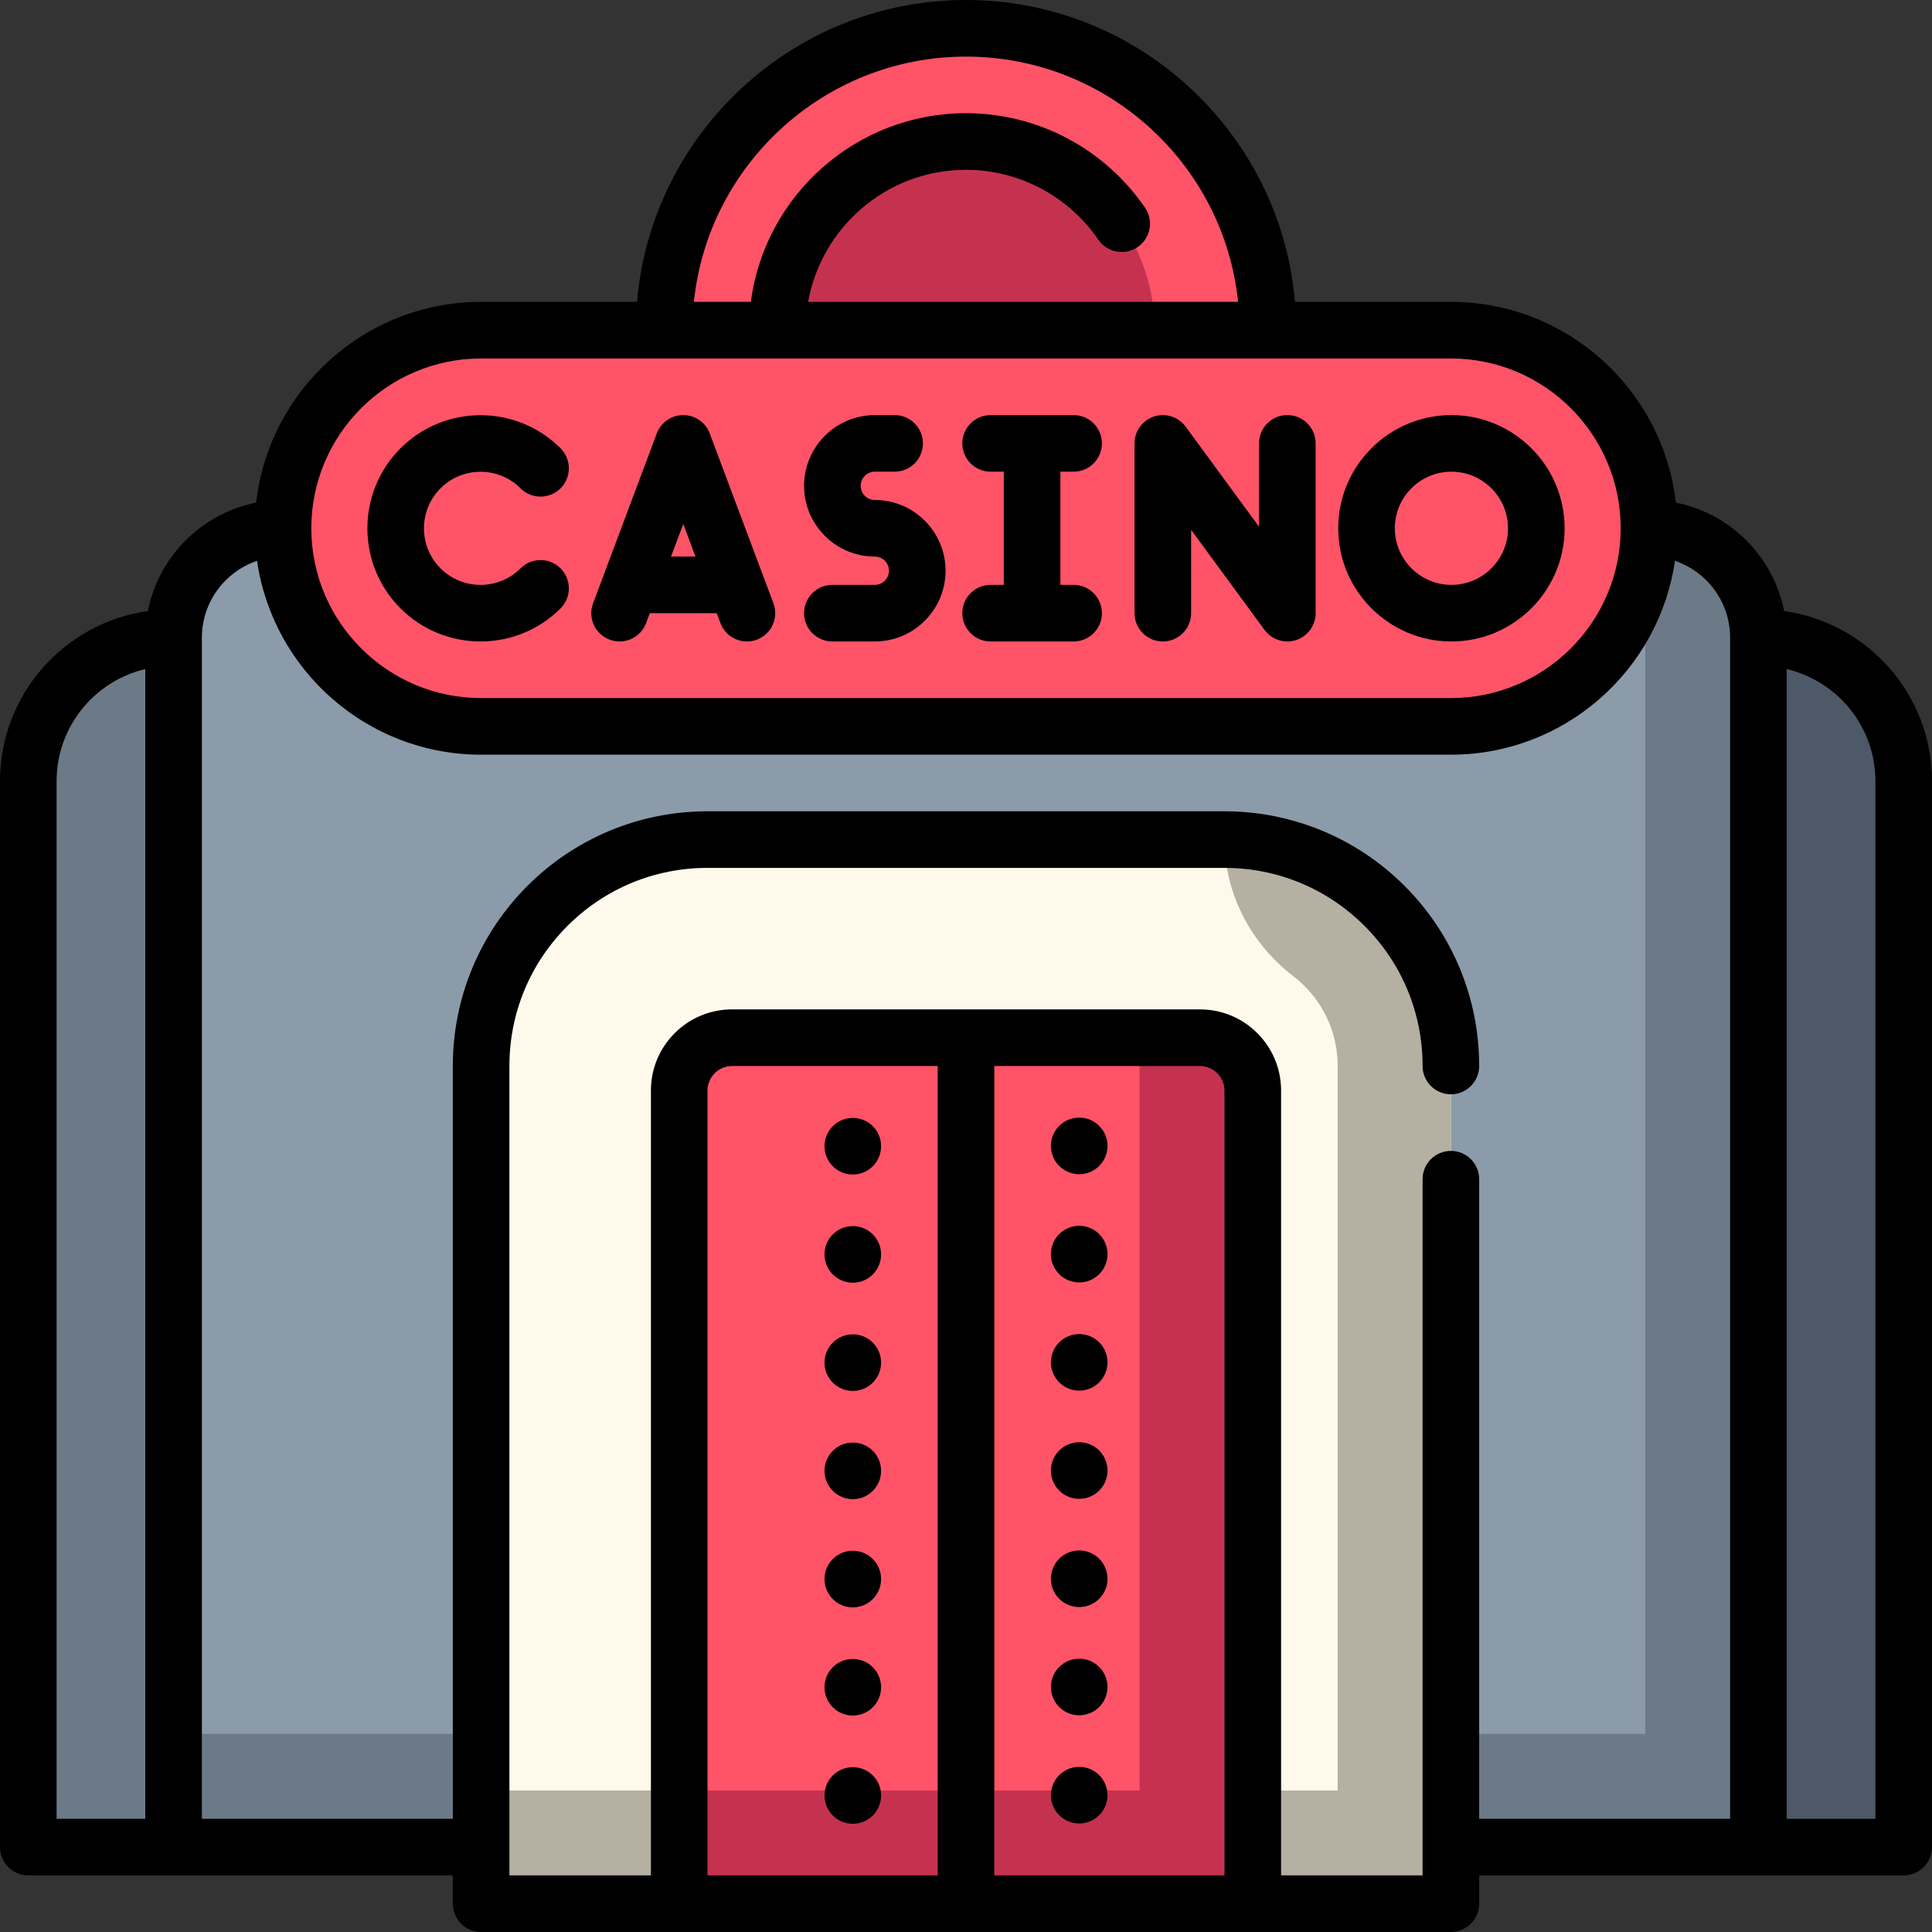 <?xml version="1.0" encoding="iso-8859-1"?>
<!-- Generator: Adobe Illustrator 19.0.0, SVG Export Plug-In . SVG Version: 6.00 Build 0)  -->
<svg version="1.1" id="Capa_1" xmlns="http://www.w3.org/2000/svg" xmlns:xlink="http://www.w3.org/1999/xlink" x="0px" y="0px"
	 viewBox="0 0 512 512" style="enable-background:new 0 0 512 512;" xml:space="preserve">
<rect x="0" y="0" width="512" height="512" fill="#333333" stroke="none"/>
<path style="fill:#6C7A88;" d="M45.5,169c-20.987,0-38,17.013-38,38v282.499H46h210V169H45.5z"/>
<path style="fill:#4D5967;" d="M466.5,169H256v320.499h210h38.5V207C504.5,186.013,487.487,169,466.5,169z"/>
<path style="fill:#8B9BA9;" d="M437,140H75c-16.016,0-29,12.983-29,29v320.499h420V169C466,152.983,453.016,140,437,140z"/>
<path style="fill:#6C7A88;" d="M437,140h-1v319.499H46v30h420V169C466,152.983,453.016,140,437,140z"/>
<path style="fill:#FF5368;" d="M323.133,256H188.867c-8.372,0-15.159,6.786-15.159,15.159V504.5h164.584V271.159
	C338.292,262.786,331.505,256,323.133,256z"/>
<polygon style="fill:#C5324F;" points="302,259 302,474.5 173.708,474.5 173.708,504.5 248.5,504.5 263.5,504.5 338.292,504.5 
	338.292,259 "/>
<path style="fill:#FFF9EB;" d="M127.5,504.5v-222c0-33.137,26.863-60,60-60h137c33.137,0,60,26.863,60,60v222H332V289
	c0-7.732-6.268-14-14-14H194c-7.732,0-14,6.268-14,14v215.5H127.5z"/>
<g>
	<rect x="127.5" y="474.5" style="fill:#B6B0A2;" width="52.5" height="30"/>
	<path style="fill:#B6B0A2;" d="M354.5,282.5v192H332v30h52.5v-222c0-33.137-26.863-60-60-60l0,0
		c0,14.278,6.928,27.502,18.248,36.203C349.889,264.192,354.5,272.818,354.5,282.5z"/>
</g>
<path style="fill:#FF5368;" d="M384.5,87.5h-48.526c-0.537-43.735-36.126-80-79.974-80s-79.437,36.265-79.974,80H127.5
	C98.625,87.5,75,111.125,75,140s23.625,52.5,52.5,52.5h257c28.875,0,52.5-23.625,52.5-52.5S413.375,87.5,384.5,87.5z"/>
<path style="fill:#C5324F;" d="M256,37.5c-27.569,0-49.999,22.43-49.999,49.999h99.998C305.999,59.93,283.569,37.5,256,37.5z"/>
<path d="M148.555,161.225c2.929-2.928,2.929-7.678,0-10.605c-2.928-2.93-7.677-2.93-10.604,0c-5.847,5.848-15.363,5.846-21.21,0
	c-5.848-5.85-5.848-15.363,0-21.211c5.846-5.85,15.362-5.848,21.21,0c2.927,2.928,7.676,2.93,10.604-0.002
	c2.929-2.928,2.929-7.676,0-10.604c-11.694-11.695-30.726-11.697-42.421,0.002c-11.696,11.695-11.696,30.727,0,42.42
	C117.829,172.92,136.86,172.92,148.555,161.225z"/>
<path d="M161.563,169.518c3.88,1.451,8.201-0.51,9.656-4.389l0.987-2.633h17.728l0.988,2.633c1.128,3.012,3.985,4.867,7.021,4.867
	c0.875,0,1.765-0.152,2.633-0.479c3.876-1.453,5.841-5.775,4.387-9.654l-16.872-44.996c-1.099-2.926-3.896-4.863-7.021-4.863
	s-5.925,1.938-7.021,4.863l-16.873,44.996C155.72,163.742,157.687,168.064,161.563,169.518z M181.069,138.859l3.238,8.639h-6.479
	L181.069,138.859z"/>
<path d="M231.835,154.998h-11.249c-4.141,0-7.498,3.355-7.498,7.498s3.357,7.5,7.498,7.5h11.249c10.338,0,18.748-8.41,18.748-18.748
	s-8.41-18.748-18.748-18.748c-2.068,0-3.75-1.682-3.75-3.75c0-2.066,1.682-3.748,3.75-3.748h5.249c4.142,0,7.499-3.357,7.499-7.5
	s-3.357-7.498-7.499-7.498h-5.249c-10.338,0-18.747,8.41-18.747,18.746c0,10.338,8.409,18.748,18.747,18.748
	c2.068,0,3.75,1.684,3.75,3.75S233.904,154.998,231.835,154.998z"/>
<path d="M262.52,154.998c-4.141,0-7.498,3.355-7.498,7.498s3.357,7.5,7.498,7.5h21.997c4.142,0,7.499-3.357,7.499-7.5
	s-3.357-7.498-7.499-7.498h-3.499v-29.996h3.499c4.142,0,7.499-3.357,7.499-7.5s-3.357-7.498-7.499-7.498H262.52
	c-4.141,0-7.498,3.355-7.498,7.498s3.357,7.5,7.498,7.5h3.499v29.996H262.52z"/>
<path d="M308.161,169.996c4.141,0,7.499-3.355,7.499-7.498V140.41l19.449,26.521c1.439,1.965,3.705,3.064,6.049,3.064
	c0.778,0,1.563-0.121,2.332-0.373c3.083-1.008,5.167-3.885,5.167-7.127v-44.994c-0.001-4.141-3.358-7.498-7.5-7.498
	s-7.499,3.355-7.499,7.498v22.088l-19.45-26.521c-1.918-2.613-5.298-3.701-8.38-2.691c-3.082,1.008-5.165,3.885-5.165,7.125v44.996
	C300.663,166.641,304.02,169.996,308.161,169.996z"/>
<path d="M384.641,169.996c16.54,0,29.997-13.457,29.997-29.998c0-16.539-13.457-29.994-29.997-29.994
	c-16.539,0-29.996,13.455-29.996,29.994C354.645,156.539,368.102,169.996,384.641,169.996z M384.641,125.002
	c8.27,0,14.998,6.729,14.998,14.996c0,8.271-6.729,15-14.998,15s-14.997-6.729-14.997-15
	C369.644,131.73,376.372,125.002,384.641,125.002z"/>
<path d="M472.813,161.937c-2.846-14.454-14.25-25.873-28.697-28.739C440.728,103.304,415.284,80,384.5,80h-41.32
	C339.364,35.25,301.721,0,256,0s-83.364,35.25-87.18,80H127.5c-30.784,0-56.228,23.304-59.617,53.197
	c-14.446,2.866-25.851,14.285-28.697,28.739C17.075,165.02,0,184.053,0,207v282.499c0,4.143,3.357,7.5,7.5,7.5H120v7.501
	c0,1.97,0.8,3.91,2.2,5.3c1.39,1.399,3.319,2.2,5.3,2.2h257c1.979,0,3.91-0.801,5.3-2.2c1.4-1.39,2.2-3.33,2.2-5.3v-7.501h112.5
	c4.143,0,7.5-3.357,7.5-7.5V207C512,184.053,494.925,165.02,472.813,161.937z M256,15c37.445,0,68.35,28.534,72.114,65H214.16
	c3.493-19.616,20.708-35,41.84-35c13.99,0,27.1,6.92,35.069,18.529c2.337,3.404,7.01,4.276,10.431,1.94
	c3.41-2.34,4.279-7.021,1.939-10.43C292.7,39.359,274.96,30,256,30c-29.151,0-53.335,21.809-57.015,50h-15.099
	C187.65,43.534,218.555,15,256,15z M127.5,95h257c24.813,0,45,20.187,45,45s-20.187,45-45,45h-257c-24.813,0-45-20.187-45-45
	S102.687,95,127.5,95z M15,207c0-14.409,10.045-26.517,23.5-29.688V482H15V207z M324.5,289v208h-61V282.5H318
	C321.58,282.51,324.49,285.42,324.5,289z M248.5,497h-61V289c0.01-3.58,2.92-6.49,6.5-6.5h54.5V497z M384.5,305
	c-4.141,0-7.5,3.359-7.5,7.5V497h-37.5V289c0-0.092,0-0.183-0.002-0.274c0-0.017-0.001-0.032-0.001-0.049
	c-0.001-0.076-0.002-0.152-0.004-0.229c0-0.008-0.001-0.017-0.001-0.024c-0.145-5.525-2.369-10.701-6.292-14.624
	c-3.924-3.924-9.099-6.147-14.624-6.292c-0.008,0-0.017-0.001-0.025-0.001c-0.076-0.002-0.152-0.003-0.228-0.004
	c-0.016-0.001-0.032-0.001-0.049-0.001c-0.091-0.001-0.183-0.002-0.274-0.002H194c-0.092,0-0.183,0.001-0.274,0.002
	c-0.016,0-0.033,0-0.049,0.001c-0.076,0.001-0.152,0.002-0.228,0.004c-0.009,0-0.017,0.001-0.025,0.001
	c-5.524,0.145-10.7,2.368-14.624,6.292c-3.923,3.923-6.147,9.099-6.292,14.624c0,0.008-0.001,0.017-0.001,0.024
	c-0.002,0.076-0.003,0.152-0.004,0.229c0,0.017-0.001,0.032-0.001,0.049c-0.001,0.092-0.002,0.183-0.002,0.274v208H135l0,0
	c0-0.011,0-214.49,0-214.5l0,0c0-14.021,5.46-27.2,15.38-37.12S173.479,230,187.5,230h137c14.01,0,27.2,5.46,37.12,15.38
	S377,268.479,377,282.5c0,4.13,3.359,7.5,7.5,7.5c4.14,0,7.5-3.37,7.5-7.5c0-18.052-7.135-35.095-19.771-47.73
	C359.303,221.843,342.118,215,324.5,215h-137c-18.48,0-35.412,7.451-47.73,19.77C127.135,247.404,120,264.446,120,282.5v199.499
	H53.5V169c0-9.45,6.128-17.495,14.619-20.371C72.315,177.64,97.345,200,127.5,200h257c30.155,0,55.185-22.36,59.381-51.371
	C452.372,151.505,458.5,159.55,458.5,169v312.999H392V312.5C392,308.359,388.64,305,384.5,305z M497,481.999h-23.5V177.312
	C486.955,180.483,497,192.591,497,207V481.999z"/>
<path d="M226,483.319c4.14,0,7.5-3.35,7.5-7.5c0-4.14-3.36-7.5-7.5-7.5c-4.141,0-7.5,3.36-7.5,7.5
	C218.5,479.97,221.859,483.319,226,483.319z"/>
<path d="M226,454.64c4.14,0,7.5-3.36,7.5-7.49c0-4.149-3.36-7.51-7.5-7.51c-4.141,0-7.5,3.36-7.5,7.51
	C218.5,451.279,221.859,454.64,226,454.64z"/>
<path d="M226,311.26c4.14,0,7.5-3.36,7.5-7.51c0-4.141-3.36-7.49-7.5-7.49c-4.141,0-7.5,3.35-7.5,7.49
	C218.5,307.899,221.859,311.26,226,311.26z"/>
<circle cx="226" cy="361.11" r="7.5"/>
<path d="M226,397.29c4.14,0,7.5-3.36,7.5-7.5c0-4.15-3.36-7.5-7.5-7.5c-4.141,0-7.5,3.35-7.5,7.5
	C218.5,393.93,221.859,397.29,226,397.29z"/>
<path d="M226,425.97c4.14,0,7.5-3.36,7.5-7.51c0-4.141-3.36-7.49-7.5-7.49c-4.141,0-7.5,3.35-7.5,7.49
	C218.5,422.609,221.859,425.97,226,425.97z"/>
<circle cx="226" cy="332.43" r="7.5"/>
<path d="M286,368.529c4.14,0,7.5-3.35,7.5-7.5c0-4.14-3.36-7.489-7.5-7.489c-4.141,0-7.5,3.35-7.5,7.489
	C278.5,365.18,281.859,368.529,286,368.529z"/>
<circle cx="286" cy="389.71" r="7.5"/>
<circle cx="286" cy="418.39" r="7.5"/>
<path d="M286,454.569c4.14,0,7.5-3.359,7.5-7.5c0-4.149-3.36-7.5-7.5-7.5c-4.141,0-7.5,3.351-7.5,7.5
	C278.5,451.21,281.859,454.569,286,454.569z"/>
<path d="M286,468.239c-4.141,0-7.5,3.36-7.5,7.511c0,4.13,3.359,7.489,7.5,7.489c4.14,0,7.5-3.359,7.5-7.489
	C293.5,471.6,290.14,468.239,286,468.239z"/>
<circle cx="286" cy="303.68" r="7.5"/>
<path d="M286,339.859c4.14,0,7.5-3.359,7.5-7.5c0-4.149-3.36-7.51-7.5-7.51c-4.141,0-7.5,3.36-7.5,7.51
	C278.5,336.5,281.859,339.859,286,339.859z"/>
<g>
</g>
<g>
</g>
<g>
</g>
<g>
</g>
<g>
</g>
<g>
</g>
<g>
</g>
<g>
</g>
<g>
</g>
<g>
</g>
<g>
</g>
<g>
</g>
<g>
</g>
<g>
</g>
<g>
</g>
</svg>
